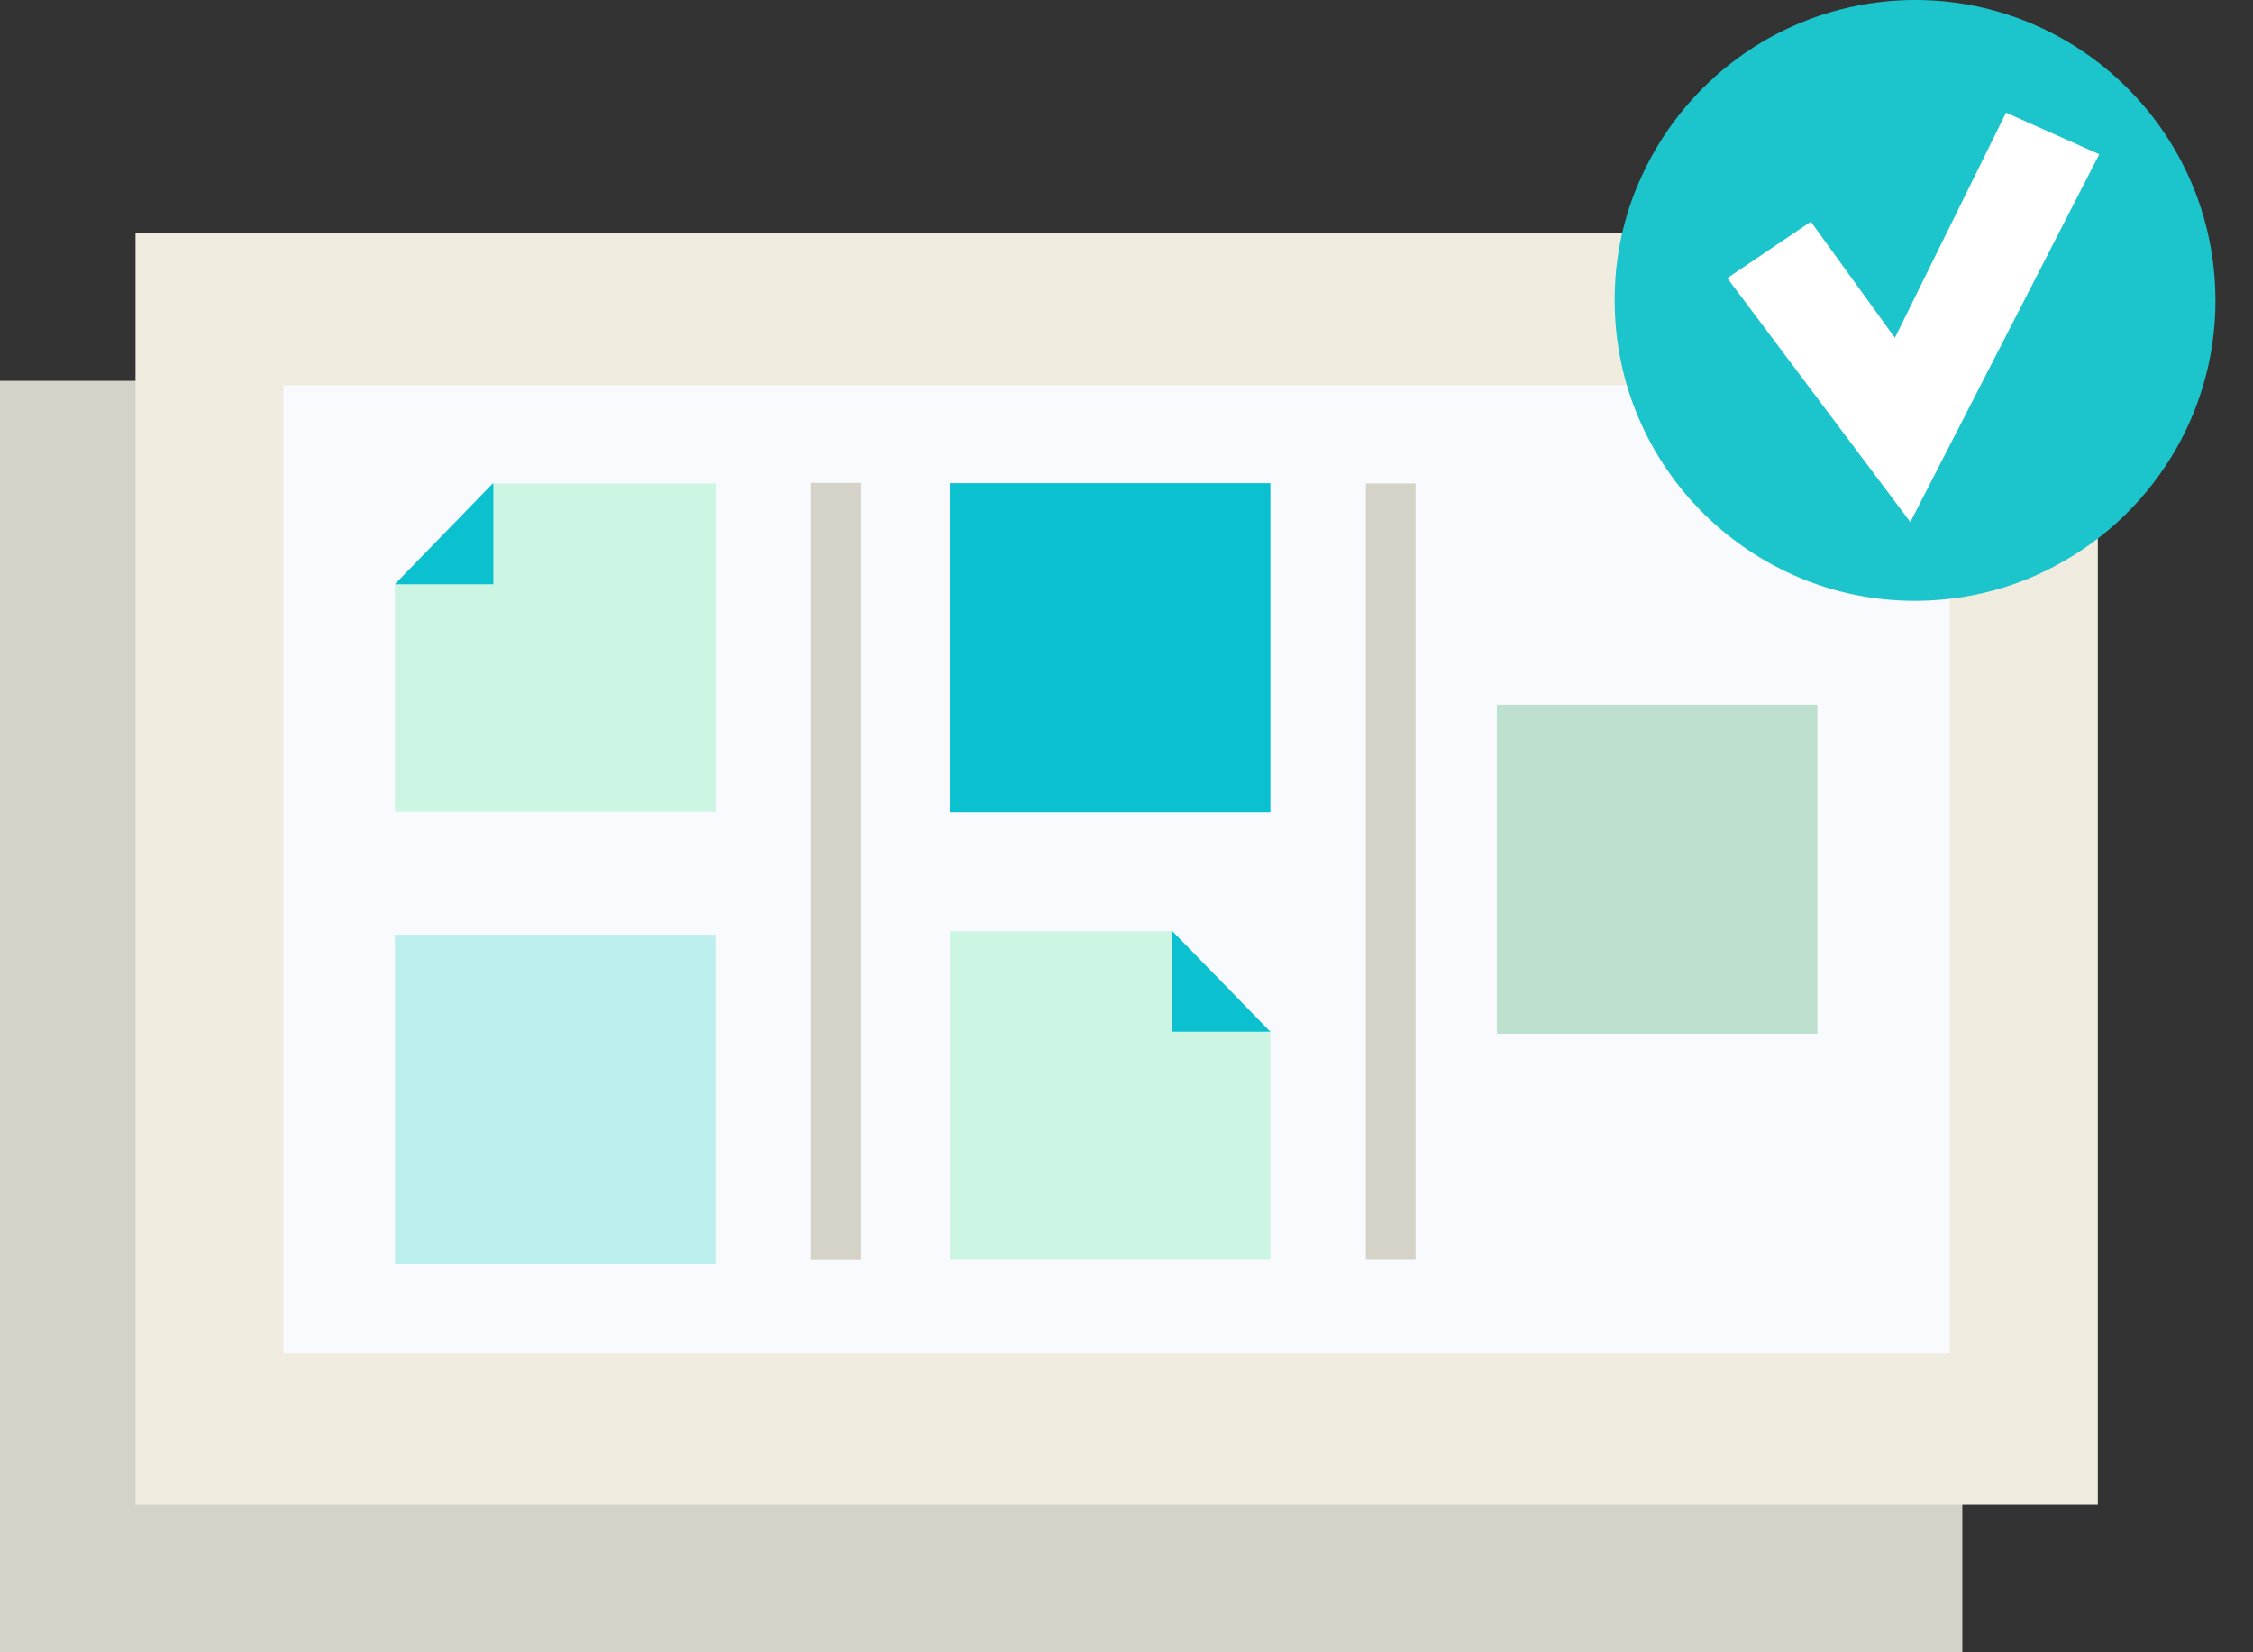 <svg width="60" height="44" viewBox="0 0 60 44" fill="none" xmlns="http://www.w3.org/2000/svg">
<rect x="0" y="0" width="60" height="44" fill="#333333" stroke="none"/>
<path d="M52.259 10.141H0V43.999H52.259V10.141Z" fill="#D5D2C7"/>
<path d="M55.868 6.211H3.609V40.069H55.868V6.211Z" fill="#EFECDF"/>
<path d="M51.926 10.258H7.547V36.027H51.926V10.258Z" fill="#F9FAFE"/>
<path d="M13.138 12.875L10.516 15.574V21.616H19.058V12.875H13.138Z" fill="#CDF5E3"/>
<path d="M13.138 15.558V12.859L10.516 15.558H13.138Z" fill="#0BC0CF"/>
<path d="M31.21 24.797L33.832 27.489V33.538H25.297V24.797H31.21Z" fill="#CDF5E3"/>
<path d="M31.207 27.473V24.781L33.829 27.473H31.207Z" fill="#0BC0CF"/>
<path d="M33.832 12.867H25.297V21.629H33.832V12.867Z" fill="#0BC0CF"/>
<path d="M48.399 18.766H39.863V27.528H48.399V18.766Z" fill="#BDE0CF"/>
<path d="M19.051 24.891H10.516V33.653H19.051V24.891Z" fill="#BDEFEF"/>
<path d="M58.975 7.37C58.626 2.969 54.765 -0.324 50.37 0.025C47.296 0.272 44.763 2.23 43.634 4.885C43.442 5.324 43.298 5.782 43.189 6.255C43.018 7.014 42.963 7.815 43.025 8.63C43.374 13.024 47.234 16.324 51.629 15.975C52.752 15.886 53.799 15.571 54.73 15.071C57.469 13.627 59.235 10.649 58.975 7.37Z" fill="#1CC4CB"/>
<path d="M55.906 4.108L53.423 3L50.463 8.995L48.225 5.903L46 7.405L50.874 13.903L55.906 4.108Z" fill="white"/>
<path d="M22.918 12.859H21.594V33.544H22.918V12.859Z" fill="#D5D2C7"/>
<path d="M37.699 12.875H36.375V33.539H37.699V12.875Z" fill="#D5D2C7"/>
</svg>
